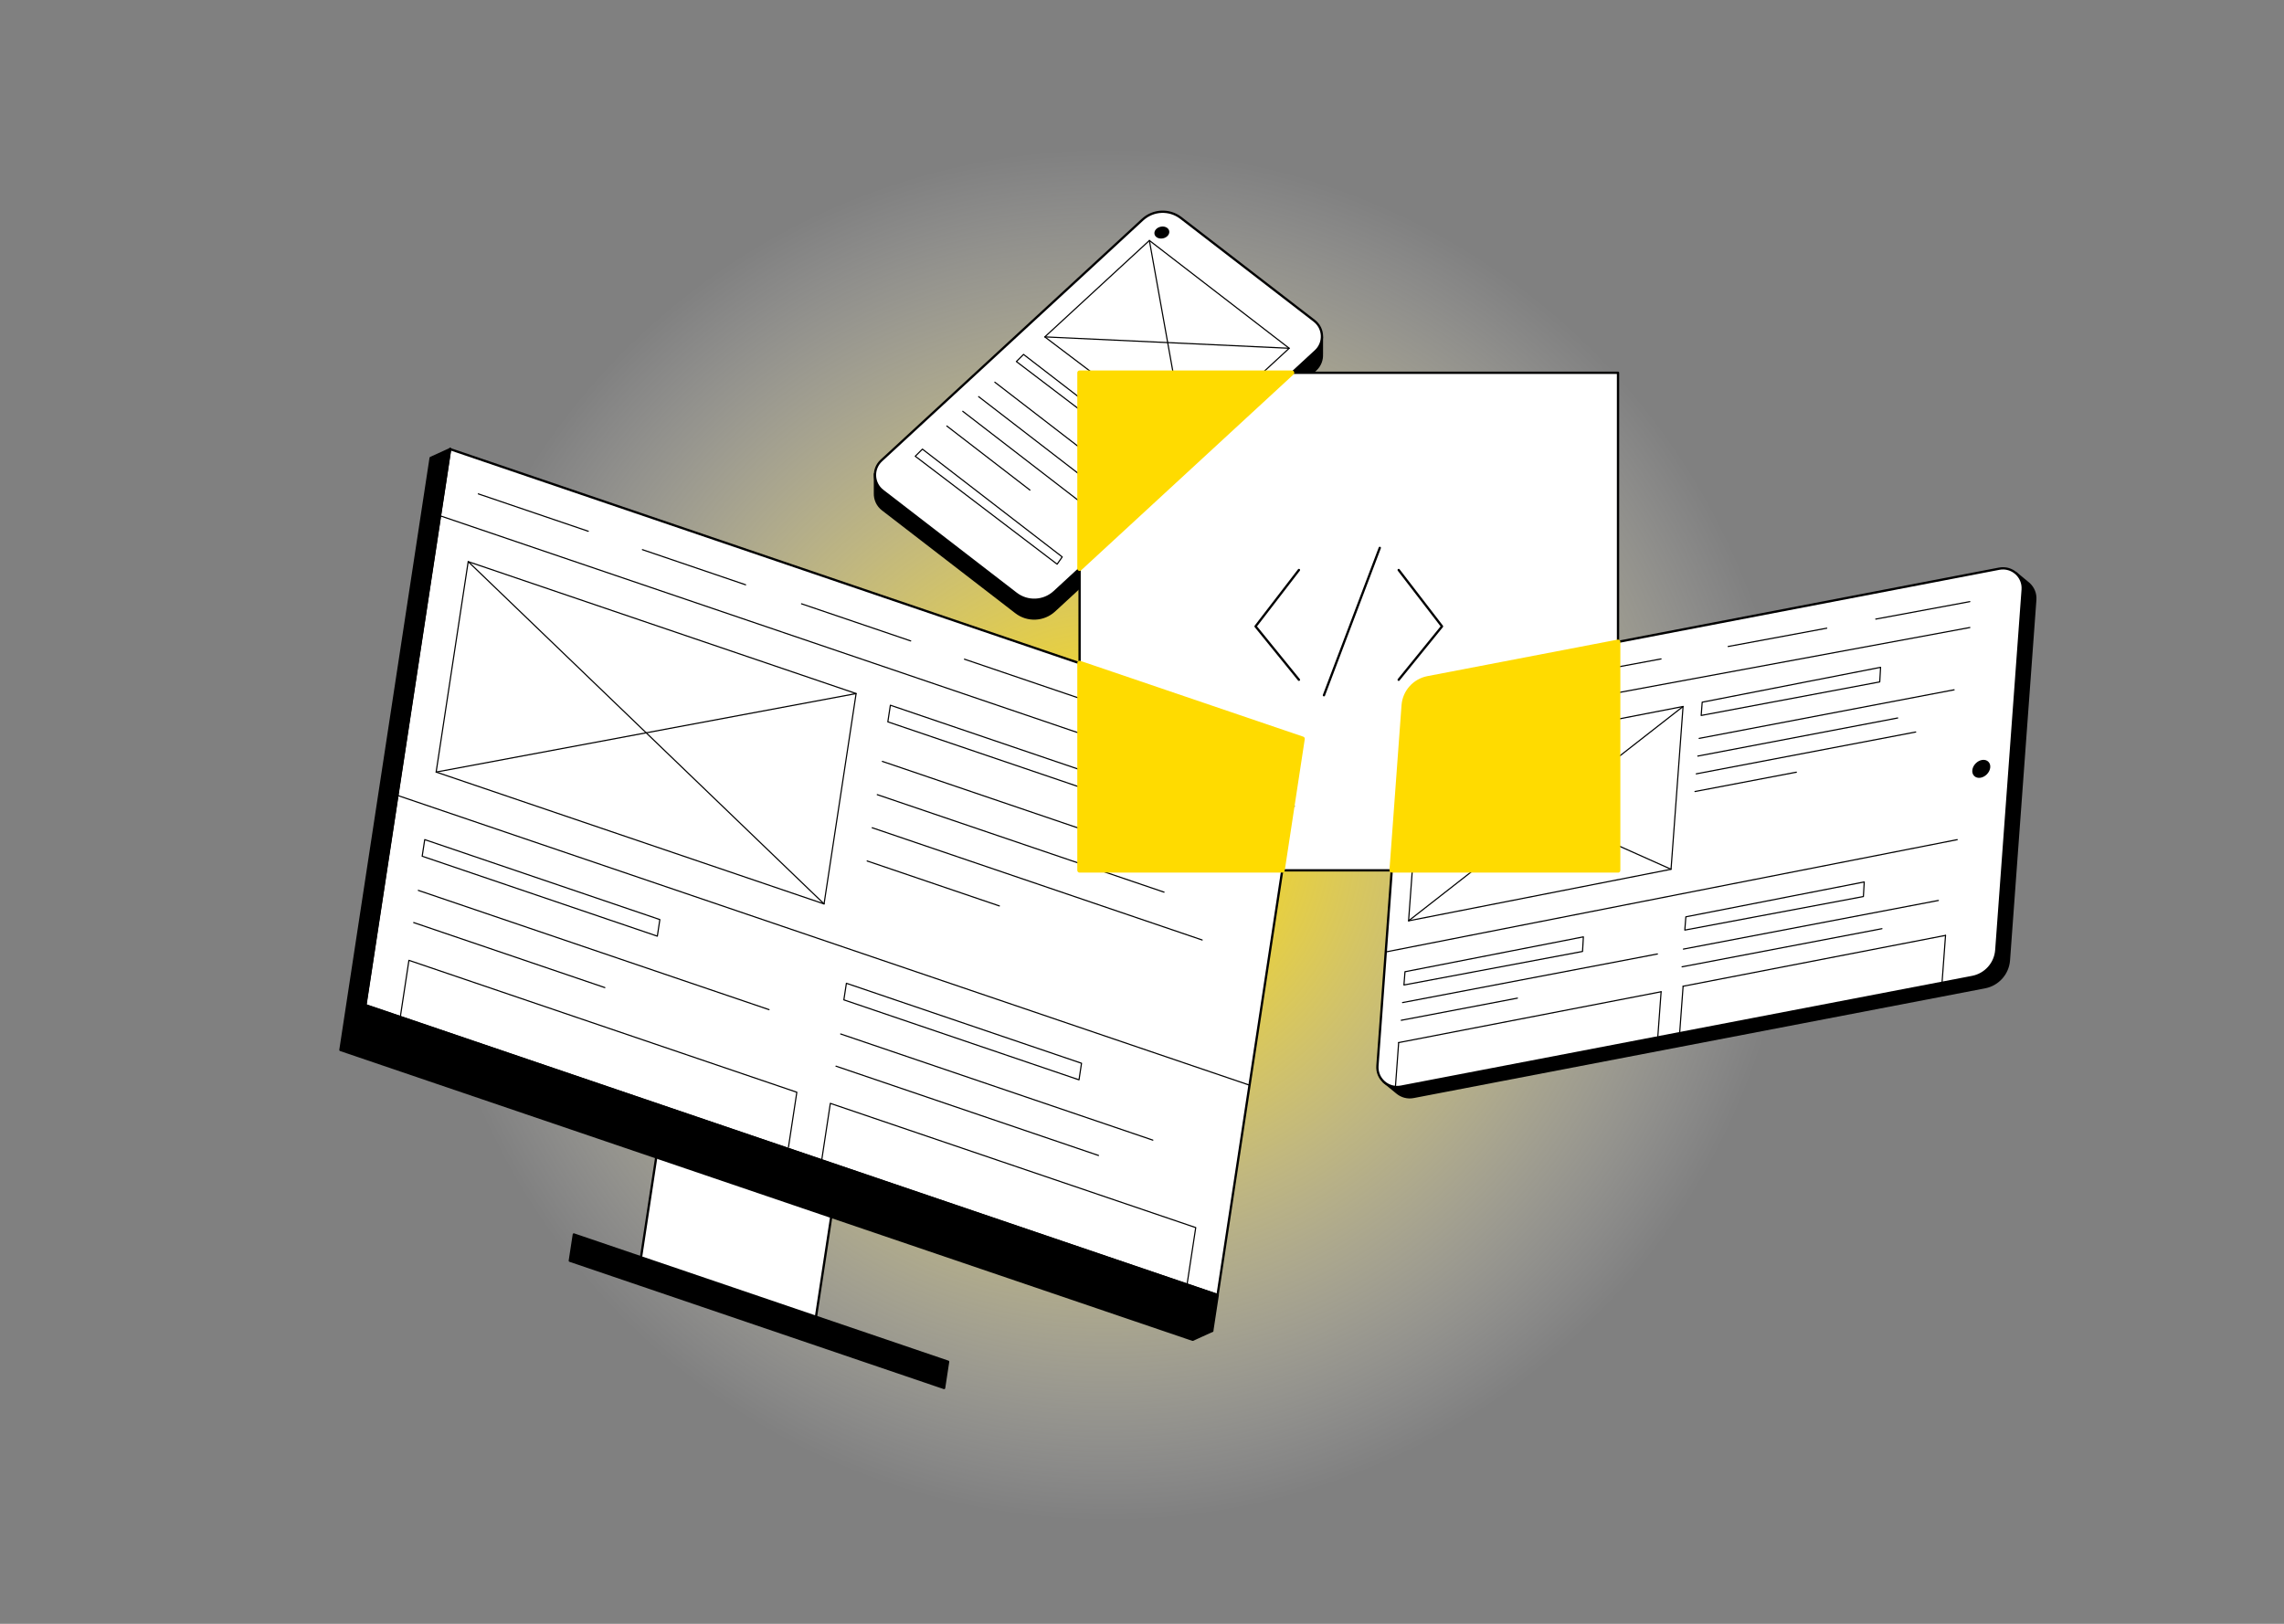 <svg xmlns="http://www.w3.org/2000/svg" viewBox="0 0 450 320" fill="none"><rect x="0" y="0" width="450" height="320" fill="#808080" stroke="none"/><path d="M218.418 299.915C293.199 299.915 353.821 239.293 353.821 164.512C353.821 89.731 293.199 29.109 218.418 29.109C143.637 29.109 83.015 89.731 83.015 164.512C83.015 239.293 143.637 299.915 218.418 299.915Z" fill="url(#paint0_radial_4278_18824)"></path><path d="M399.79 115.09L399.755 115.062C399.632 114.945 399.501 114.835 399.363 114.739L397.162 112.93L272.648 213.201L275.276 215.354C276.129 216.056 277.285 216.407 278.489 216.173L391.067 194.551C393.667 194.049 395.607 191.869 395.8 189.234L400.994 118.206C401.083 116.968 400.595 115.86 399.776 115.09H399.79Z" fill="black" stroke="black" stroke-width="0.451" stroke-linecap="round" stroke-linejoin="round"></path><path d="M160.644 260.302L126.172 248.58L129.598 226.078L164.076 237.8L160.644 260.302Z" fill="white" stroke="black" stroke-width="0.451" stroke-linecap="round" stroke-linejoin="round"></path><path d="M186.802 268.355L113.057 243.273L112.266 248.447L186.011 273.535L186.802 268.355Z" fill="black" stroke="black" stroke-width="0.451" stroke-linecap="round" stroke-linejoin="round"></path><path d="M235.583 260.08L252.754 147.364L88.21 91.388L88.705 88.492L84.846 90.246L67.07 206.911L234.985 264.029L238.844 262.268L237.358 259.537L235.583 260.08Z" fill="black" stroke="black" stroke-width="0.451" stroke-linecap="round" stroke-linejoin="round"></path><path d="M239.883 255.225L71.969 198.107L88.671 88.508L256.579 145.626L239.883 255.225Z" fill="white" stroke="black" stroke-width="0.451" stroke-linecap="round" stroke-linejoin="round"></path><path d="M239.925 255.204L72.011 198.086L70.938 205.151L238.845 262.262L239.925 255.204Z" fill="black" stroke="black" stroke-width="0.451" stroke-linecap="round" stroke-linejoin="round"></path><path d="M393.89 112.071L281.312 133.692C278.712 134.194 276.772 136.375 276.579 139.01L271.386 210.038C271.2 212.597 273.491 214.633 276.008 214.151L388.587 192.53C391.187 192.028 393.127 189.847 393.319 187.212L398.513 116.185C398.699 113.626 396.408 111.589 393.89 112.071Z" fill="white" stroke="black" stroke-width="0.451" stroke-linecap="round" stroke-linejoin="round"></path><path d="M260.446 69.768V66.391L172.385 93.405V97.182C172.344 98.386 172.853 99.597 173.899 100.401L200.184 120.674C202.44 122.415 205.625 122.277 207.724 120.344L259.194 72.871C260.095 72.038 260.508 70.89 260.439 69.775L260.446 69.768Z" fill="black" stroke="black" stroke-width="0.451" stroke-linecap="round" stroke-linejoin="round"></path><path d="M225.117 43.275L173.646 90.748C171.872 92.385 171.995 95.227 173.908 96.706L200.193 116.979C202.45 118.719 205.635 118.581 207.733 116.648L259.203 69.175C260.978 67.538 260.854 64.697 258.942 63.218L232.656 42.945C230.4 41.204 227.215 41.342 225.117 43.275Z" fill="white" stroke="black" stroke-width="0.451" stroke-linecap="round" stroke-linejoin="round"></path><path d="M318.787 73.461H212.703V171.517H318.787V73.461Z" fill="white" stroke="black" stroke-width="0.451" stroke-linecap="round" stroke-linejoin="round"></path><path d="M255.919 112.328L247.375 123.438L255.919 133.963" stroke="black" stroke-width="0.451" stroke-linecap="round" stroke-linejoin="round"></path><path d="M275.57 133.963L284.114 123.438L275.57 112.328" stroke="black" stroke-width="0.451" stroke-linecap="round" stroke-linejoin="round"></path><path d="M271.85 107.969L260.844 137.013" stroke="black" stroke-width="0.451" stroke-linecap="round" stroke-linejoin="round"></path><path d="M391.286 152.446C391.971 151.761 392.111 150.79 391.597 150.276C391.084 149.763 390.113 149.903 389.428 150.588C388.743 151.273 388.603 152.244 389.117 152.757C389.63 153.27 390.601 153.131 391.286 152.446Z" fill="black" stroke="black" stroke-width="0.451" stroke-linecap="round" stroke-linejoin="round"></path><path d="M229.116 46.745C229.795 46.593 230.253 46.059 230.139 45.55C230.026 45.042 229.384 44.754 228.705 44.905C228.027 45.057 227.569 45.591 227.682 46.099C227.795 46.607 228.438 46.896 229.116 46.745Z" fill="black" stroke="black" stroke-width="0.451" stroke-linecap="round" stroke-linejoin="round"></path><path d="M78.312 156.75L246.192 213.854" stroke="black" stroke-width="0.226" stroke-linecap="round" stroke-linejoin="round"></path><path d="M86.703 101.641L255.003 158.889" stroke="black" stroke-width="0.226" stroke-linecap="round" stroke-linejoin="round"></path><path d="M92.245 110.68L85.93 152.148L162.358 178.137L168.673 136.676L92.245 110.68Z" stroke="black" stroke-width="0.226" stroke-linecap="round" stroke-linejoin="round"></path><path d="M155.343 226.088L156.994 215.246L80.566 189.25L78.867 200.429" stroke="black" stroke-width="0.226" stroke-linecap="round" stroke-linejoin="round"></path><path d="M233.867 253.189L235.587 241.921L163.596 217.438L161.883 228.706" stroke="black" stroke-width="0.226" stroke-linecap="round" stroke-linejoin="round"></path><path d="M173.844 150.047L236.348 171.31" stroke="black" stroke-width="0.226" stroke-linecap="round" stroke-linejoin="round"></path><path d="M172.844 156.602L229.343 175.815" stroke="black" stroke-width="0.226" stroke-linecap="round" stroke-linejoin="round"></path><path d="M171.844 163.125L236.852 185.242" stroke="black" stroke-width="0.226" stroke-linecap="round" stroke-linejoin="round"></path><path d="M170.852 169.672L196.896 178.532" stroke="black" stroke-width="0.226" stroke-linecap="round" stroke-linejoin="round"></path><path d="M175.424 138.977L174.922 142.251L221.253 158.004L221.749 154.737L175.424 138.977Z" stroke="black" stroke-width="0.226" stroke-linecap="round" stroke-linejoin="round"></path><path d="M83.682 165.461L83.18 168.735L129.511 184.489L130.006 181.221L83.682 165.461Z" stroke="black" stroke-width="0.226" stroke-linecap="round" stroke-linejoin="round"></path><path d="M168.673 136.68L85.93 152.151" stroke="black" stroke-width="0.226" stroke-linecap="round" stroke-linejoin="round"></path><path d="M92.25 110.68L162.363 178.137" stroke="black" stroke-width="0.226" stroke-linecap="round" stroke-linejoin="round"></path><path d="M229.812 143.445L249.253 150.056" stroke="black" stroke-width="0.226" stroke-linecap="round" stroke-linejoin="round"></path><path d="M190.023 129.906L219.638 139.977" stroke="black" stroke-width="0.226" stroke-linecap="round" stroke-linejoin="round"></path><path d="M157.922 118.992L179.426 126.305" stroke="black" stroke-width="0.226" stroke-linecap="round" stroke-linejoin="round"></path><path d="M126.57 108.32L146.898 115.241" stroke="black" stroke-width="0.226" stroke-linecap="round" stroke-linejoin="round"></path><path d="M94.242 97.328L115.905 104.696" stroke="black" stroke-width="0.226" stroke-linecap="round" stroke-linejoin="round"></path><path d="M166.76 193.773L166.258 197.041L212.589 212.801L213.085 209.534L166.76 193.773Z" stroke="black" stroke-width="0.226" stroke-linecap="round" stroke-linejoin="round"></path><path d="M165.633 203.766L227.133 224.685" stroke="black" stroke-width="0.226" stroke-linecap="round" stroke-linejoin="round"></path><path d="M164.711 210.109L216.429 227.706" stroke="black" stroke-width="0.226" stroke-linecap="round" stroke-linejoin="round"></path><path d="M82.422 175.469L151.517 198.968" stroke="black" stroke-width="0.226" stroke-linecap="round" stroke-linejoin="round"></path><path d="M81.508 181.812L119.165 194.622" stroke="black" stroke-width="0.226" stroke-linecap="round" stroke-linejoin="round"></path><path d="M212.703 171.513H252.671L256.62 145.599L212.703 130.664V171.513Z" fill="#FFDB00" stroke="#FFDB00" stroke-width="0.903" stroke-linecap="round" stroke-linejoin="round"></path><path d="M388.102 123.664L276.273 144.377" stroke="black" stroke-width="0.226" stroke-linecap="round" stroke-linejoin="round"></path><path d="M298.683 135.164L280.688 138.5" stroke="black" stroke-width="0.226" stroke-linecap="round" stroke-linejoin="round"></path><path d="M327.266 129.852L310.047 133.05" stroke="black" stroke-width="0.226" stroke-linecap="round" stroke-linejoin="round"></path><path d="M359.912 123.797L340.492 127.402" stroke="black" stroke-width="0.226" stroke-linecap="round" stroke-linejoin="round"></path><path d="M388.096 118.562L369.57 122.002" stroke="black" stroke-width="0.226" stroke-linecap="round" stroke-linejoin="round"></path><path d="M331.603 139.227L279.898 149.25" stroke="black" stroke-width="0.226" stroke-linecap="round" stroke-linejoin="round"></path><path d="M329.234 171.305L277.523 181.465" stroke="black" stroke-width="0.226" stroke-linecap="round" stroke-linejoin="round"></path><path d="M385.616 165.469L273.203 187.565" stroke="black" stroke-width="0.226" stroke-linecap="round" stroke-linejoin="round"></path><path d="M326.547 188L276.336 197.576" stroke="black" stroke-width="0.226" stroke-linecap="round" stroke-linejoin="round"></path><path d="M381.904 177.453L331.672 187.036" stroke="black" stroke-width="0.226" stroke-linecap="round" stroke-linejoin="round"></path><path d="M331.601 139.227L277.523 181.465L279.897 149.25L329.234 171.304L331.601 139.227Z" stroke="black" stroke-width="0.226" stroke-linecap="round" stroke-linejoin="round"></path><path d="M327.274 195.445L275.57 205.461" stroke="black" stroke-width="0.226" stroke-linecap="round" stroke-linejoin="round"></path><path d="M274.93 214.197L275.569 205.453" stroke="black" stroke-width="0.226" stroke-linecap="round" stroke-linejoin="round"></path><path d="M326.617 204.436L327.278 195.445" stroke="black" stroke-width="0.226" stroke-linecap="round" stroke-linejoin="round"></path><path d="M383.306 184.336L331.602 194.359" stroke="black" stroke-width="0.226" stroke-linecap="round" stroke-linejoin="round"></path><path d="M330.93 203.598L331.611 194.359" stroke="black" stroke-width="0.226" stroke-linecap="round" stroke-linejoin="round"></path><path d="M382.625 193.671L383.313 184.336" stroke="black" stroke-width="0.226" stroke-linecap="round" stroke-linejoin="round"></path><path d="M335.371 138.38L370.517 131.508L370.352 134.383L335.172 140.994L335.371 138.38Z" stroke="black" stroke-width="0.226" stroke-linecap="round" stroke-linejoin="round"></path><path d="M276.816 191.497L311.962 184.625L311.796 187.501L276.609 194.111L276.816 191.497Z" stroke="black" stroke-width="0.226" stroke-linecap="round" stroke-linejoin="round"></path><path d="M332.152 180.677L367.298 173.805L367.132 176.68L331.945 183.291L332.152 180.677Z" stroke="black" stroke-width="0.226" stroke-linecap="round" stroke-linejoin="round"></path><path d="M298.965 196.703L276.078 201.065" stroke="black" stroke-width="0.226" stroke-linecap="round" stroke-linejoin="round"></path><path d="M370.783 183.016L331.406 190.528" stroke="black" stroke-width="0.226" stroke-linecap="round" stroke-linejoin="round"></path><path d="M385.005 135.938L334.773 145.513" stroke="black" stroke-width="0.226" stroke-linecap="round" stroke-linejoin="round"></path><path d="M373.884 141.492L334.508 148.997" stroke="black" stroke-width="0.226" stroke-linecap="round" stroke-linejoin="round"></path><path d="M377.432 144.258L334.203 152.499" stroke="black" stroke-width="0.226" stroke-linecap="round" stroke-linejoin="round"></path><path d="M353.923 152.172L333.953 155.983" stroke="black" stroke-width="0.226" stroke-linecap="round" stroke-linejoin="round"></path><path d="M318.794 171.517V126.492L281.316 133.688C278.716 134.19 276.776 136.371 276.583 139.005L274.203 171.51H318.794V171.517Z" fill="#FFDB00" stroke="#FFDB00" stroke-width="0.903" stroke-linecap="round" stroke-linejoin="round"></path><path d="M226.455 47.391L205.852 66.391L233.63 87.421L253.999 68.634L226.455 47.391Z" stroke="black" stroke-width="0.226" stroke-linecap="round" stroke-linejoin="round"></path><path d="M201.66 69.844L200.25 71.247L228.207 92.517L229.205 91.087L201.66 69.844Z" stroke="black" stroke-width="0.226" stroke-linecap="round" stroke-linejoin="round"></path><path d="M181.738 88.508L180.328 89.911L208.278 111.182L209.283 109.751L181.738 88.508Z" stroke="black" stroke-width="0.226" stroke-linecap="round" stroke-linejoin="round"></path><path d="M223.559 96.563L196.008 75.32" stroke="black" stroke-width="0.226" stroke-linecap="round" stroke-linejoin="round"></path><path d="M233.628 87.421L226.453 47.391" stroke="black" stroke-width="0.226" stroke-linecap="round" stroke-linejoin="round"></path><path d="M253.999 68.633L205.852 66.391" stroke="black" stroke-width="0.226" stroke-linecap="round" stroke-linejoin="round"></path><path d="M216.676 96.566L192.812 78.164" stroke="black" stroke-width="0.226" stroke-linecap="round" stroke-linejoin="round"></path><path d="M216.427 101.679L189.688 81.055" stroke="black" stroke-width="0.226" stroke-linecap="round" stroke-linejoin="round"></path><path d="M202.919 96.576L186.547 83.953" stroke="black" stroke-width="0.226" stroke-linecap="round" stroke-linejoin="round"></path><path d="M212.703 112.053L254.549 73.461H212.703V112.053Z" fill="#FFDB00" stroke="#FFDB00" stroke-width="0.903" stroke-linecap="round" stroke-linejoin="round"></path><path d="M88.704 88.492L72.008 198.092" stroke="black" stroke-width="0.451" stroke-linecap="round" stroke-linejoin="round"></path><defs><radialGradient id="paint0_radial_4278_18824" cx="0" cy="0" r="1" gradientUnits="userSpaceOnUse" gradientTransform="translate(218.418 164.512) rotate(90) scale(135.403 135.403)"><stop offset="0.086" stop-color="#FFDB00"></stop><stop offset="1" stop-color="white" stop-opacity="0"></stop></radialGradient></defs></svg>